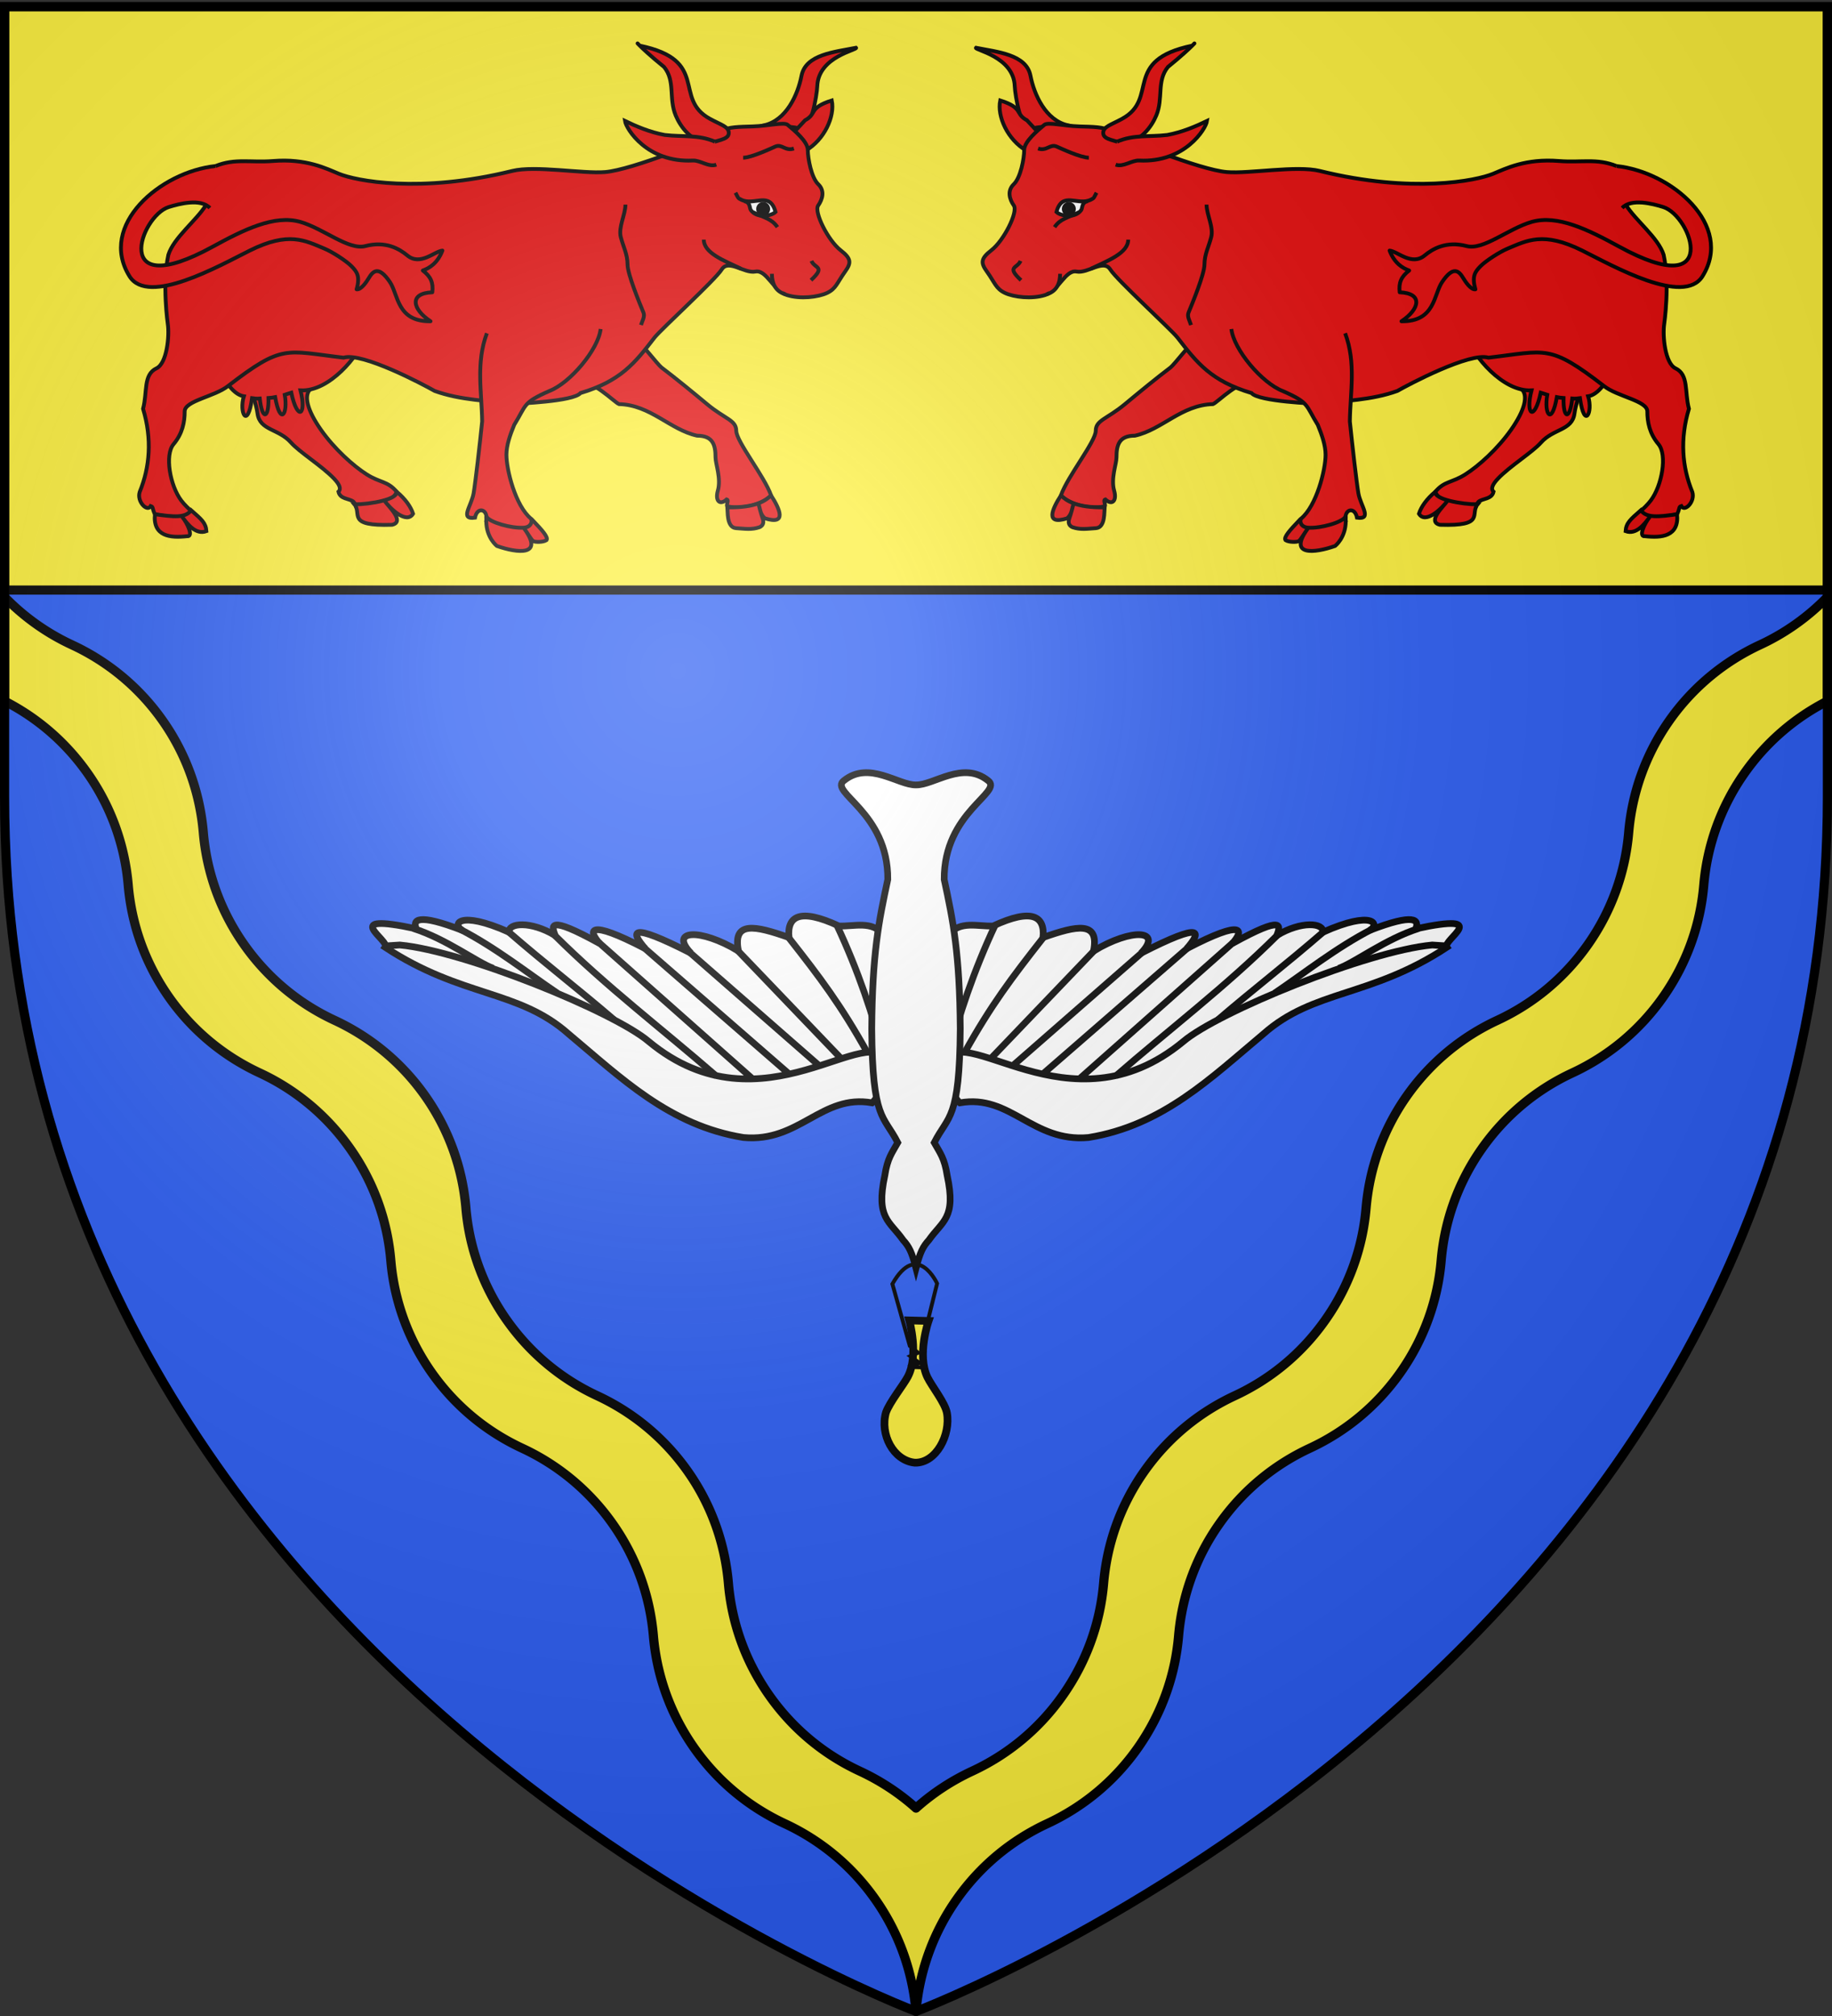 <svg xmlns="http://www.w3.org/2000/svg" xmlns:xlink="http://www.w3.org/1999/xlink" width="600" height="660" version="1.0"><rect width="100%" height="100%" fill="#333333" stroke="none"/><desc>Flag of Canton of Valais (Wallis)</desc><defs><g id="d"><path id="c" d="M0 0v1h.5z" transform="rotate(18 3.157 -.5)"/><use xlink:href="#c" width="810" height="540" transform="scale(-1 1)"/></g><g id="e"><use xlink:href="#d" width="810" height="540" transform="rotate(72)"/><use xlink:href="#d" width="810" height="540" transform="rotate(144)"/></g><g id="g"><path id="f" d="M0 0v1h.5z" transform="rotate(18 3.157 -.5)"/><use xlink:href="#f" width="810" height="540" transform="scale(-1 1)"/></g><g id="h"><use xlink:href="#g" width="810" height="540" transform="rotate(72)"/><use xlink:href="#g" width="810" height="540" transform="rotate(144)"/></g><g id="k"><path id="j" d="M0 0v1h.5z" transform="rotate(18 3.157 -.5)"/><use xlink:href="#j" width="810" height="540" transform="scale(-1 1)"/></g><g id="l"><use xlink:href="#k" width="810" height="540" transform="rotate(72)"/><use xlink:href="#k" width="810" height="540" transform="rotate(144)"/></g><g id="o"><path id="n" d="M0 0v1h.5z" transform="rotate(18 3.157 -.5)"/><use xlink:href="#n" width="810" height="540" transform="scale(-1 1)"/></g><g id="p"><use xlink:href="#o" width="810" height="540" transform="rotate(72)"/><use xlink:href="#o" width="810" height="540" transform="rotate(144)"/></g><g id="r"><path id="q" d="M0 0v1h.5z" transform="rotate(18 3.157 -.5)"/><use xlink:href="#q" width="810" height="540" transform="scale(-1 1)"/></g><g id="s"><use xlink:href="#r" width="810" height="540" transform="rotate(72)"/><use xlink:href="#r" width="810" height="540" transform="rotate(144)"/></g><g id="x"><path id="w" d="M0 0v1h.5z" transform="rotate(18 3.157 -.5)"/><use xlink:href="#w" width="810" height="540" transform="scale(-1 1)"/></g><g id="y"><use xlink:href="#x" width="810" height="540" transform="rotate(72)"/><use xlink:href="#x" width="810" height="540" transform="rotate(144)"/></g><g id="A"><path id="z" d="M0 0v1h.5z" transform="rotate(18 3.157 -.5)"/><use xlink:href="#z" width="810" height="540" transform="scale(-1 1)"/></g><g id="B"><use xlink:href="#A" width="810" height="540" transform="rotate(72)"/><use xlink:href="#A" width="810" height="540" transform="rotate(144)"/></g><g id="E"><path id="D" d="M0 0v1h.5z" transform="rotate(18 3.157 -.5)"/><use xlink:href="#D" width="810" height="540" transform="scale(-1 1)"/></g><g id="F"><use xlink:href="#E" width="810" height="540" transform="rotate(72)"/><use xlink:href="#E" width="810" height="540" transform="rotate(144)"/></g><g id="H"><path id="G" d="M0 0v1h.5z" transform="rotate(18 3.157 -.5)"/><use xlink:href="#G" width="810" height="540" transform="scale(-1 1)"/></g><g id="I"><use xlink:href="#H" width="810" height="540" transform="rotate(72)"/><use xlink:href="#H" width="810" height="540" transform="rotate(144)"/></g><g id="L"><path id="K" d="M0 0v1h.5z" transform="rotate(18 3.157 -.5)"/><use xlink:href="#K" width="810" height="540" transform="scale(-1 1)"/></g><g id="M"><use xlink:href="#L" width="810" height="540" transform="rotate(72)"/><use xlink:href="#L" width="810" height="540" transform="rotate(144)"/></g><g id="O"><path id="N" d="M0 0v1h.5z" transform="rotate(18 3.157 -.5)"/><use xlink:href="#N" width="810" height="540" transform="scale(-1 1)"/></g><g id="P"><use xlink:href="#O" width="810" height="540" transform="rotate(72)"/><use xlink:href="#O" width="810" height="540" transform="rotate(144)"/></g><g id="S"><path id="R" d="M0 0v1h.5z" transform="rotate(18 3.157 -.5)"/><use xlink:href="#R" width="810" height="540" transform="scale(-1 1)"/></g><g id="T"><use xlink:href="#S" width="810" height="540" transform="rotate(72)"/><use xlink:href="#S" width="810" height="540" transform="rotate(144)"/></g><g id="W"><path id="V" d="M0 0v1h.5z" transform="rotate(18 3.157 -.5)"/><use xlink:href="#V" width="810" height="540" transform="scale(-1 1)"/></g><g id="X"><use xlink:href="#W" width="810" height="540" transform="rotate(72)"/><use xlink:href="#W" width="810" height="540" transform="rotate(144)"/></g><g id="Z"><path id="Y" d="M0 0v1h.5z" transform="rotate(18 3.157 -.5)"/><use xlink:href="#Y" width="810" height="540" transform="scale(-1 1)"/></g><g id="aa"><use xlink:href="#Z" width="810" height="540" transform="rotate(72)"/><use xlink:href="#Z" width="810" height="540" transform="rotate(144)"/></g><g id="ac"><path id="ab" d="M0 0v1h.5z" transform="rotate(18 3.157 -.5)"/><use xlink:href="#ab" width="810" height="540" transform="scale(-1 1)"/></g><g id="ad"><use xlink:href="#ac" width="810" height="540" transform="rotate(72)"/><use xlink:href="#ac" width="810" height="540" transform="rotate(144)"/></g><g id="ag"><path id="af" d="M0 0v1h.5z" transform="rotate(18 3.157 -.5)"/><use xlink:href="#af" width="810" height="540" transform="scale(-1 1)"/></g><g id="ah"><use xlink:href="#ag" width="810" height="540" transform="rotate(72)"/><use xlink:href="#ag" width="810" height="540" transform="rotate(144)"/></g><g id="ak"><path id="aj" d="M0 0v1h.5z" transform="rotate(18 3.157 -.5)"/><use xlink:href="#aj" width="810" height="540" transform="scale(-1 1)"/></g><g id="al"><use xlink:href="#ak" width="810" height="540" transform="rotate(72)"/><use xlink:href="#ak" width="810" height="540" transform="rotate(144)"/></g><path id="b" d="M2.922 27.673c0-5.952 2.317-9.844 5.579-11.013 1.448-.519 3.307-.273 5.018 1.447 2.119 2.129 2.736 7.993-3.483 9.121.658-.956.619-3.081-.714-3.787-.99-.524-2.113-.253-2.676.123-.824.552-1.729 2.106-1.679 4.108z"/><path id="i" d="m-267.374-6.853-4.849 23.83-4.848-23.83v-44.741h-25.213v14.546h-9.698v-14.546h-14.546v-9.697h14.546v-14.546h9.698v14.546h25.213v-25.213h-14.546v-9.698h14.546v-14.546h9.697v14.546h14.546v9.698h-14.546v25.213h25.213v-14.546h9.698v14.546h14.546v9.697h-14.546v14.546h-9.698v-14.546h-25.213v44.741z" style="fill:#fcef3c;fill-opacity:1;stroke:#000;stroke-width:3.807;stroke-miterlimit:4;stroke-dasharray:none;stroke-opacity:1;display:inline"/><path id="m" d="M2.922 27.673c0-5.952 2.317-9.844 5.579-11.013 1.448-.519 3.307-.273 5.018 1.447 2.119 2.129 2.736 7.993-3.483 9.121.658-.956.619-3.081-.714-3.787-.99-.524-2.113-.253-2.676.123-.824.552-1.729 2.106-1.679 4.108z"/><path id="u" d="M2.922 27.673c0-5.952 2.317-9.844 5.579-11.013 1.448-.519 3.307-.273 5.018 1.447 2.119 2.129 2.736 7.993-3.483 9.121.658-.956.619-3.081-.714-3.787-.99-.524-2.113-.253-2.676.123-.824.552-1.729 2.106-1.679 4.108z"/><path id="v" d="M2.922 27.673c0-5.952 2.317-9.844 5.579-11.013 1.448-.519 3.307-.273 5.018 1.447 2.119 2.129 2.736 7.993-3.483 9.121.658-.956.619-3.081-.714-3.787-.99-.524-2.113-.253-2.676.123-.824.552-1.729 2.106-1.679 4.108z"/><path id="C" d="M2.922 27.673c0-5.952 2.317-9.844 5.579-11.013 1.448-.519 3.307-.273 5.018 1.447 2.119 2.129 2.736 7.993-3.483 9.121.658-.956.619-3.081-.714-3.787-.99-.524-2.113-.253-2.676.123-.824.552-1.729 2.106-1.679 4.108z"/><path id="J" d="M2.922 27.673c0-5.952 2.317-9.844 5.579-11.013 1.448-.519 3.307-.273 5.018 1.447 2.119 2.129 2.736 7.993-3.483 9.121.658-.956.619-3.081-.714-3.787-.99-.524-2.113-.253-2.676.123-.824.552-1.729 2.106-1.679 4.108z"/><path id="Q" d="m-267.374-6.853-4.849 23.83-4.848-23.83v-44.741h-25.213v14.546h-9.698v-14.546h-14.546v-9.697h14.546v-14.546h9.698v14.546h25.213v-25.213h-14.546v-9.698h14.546v-14.546h9.697v14.546h14.546v9.698h-14.546v25.213h25.213v-14.546h9.698v14.546h14.546v9.697h-14.546v14.546h-9.698v-14.546h-25.213v44.741z" style="fill:#fcef3c;fill-opacity:1;stroke:#000;stroke-width:3.807;stroke-miterlimit:4;stroke-dasharray:none;stroke-opacity:1;display:inline"/><path id="U" d="M2.922 27.673c0-5.952 2.317-9.844 5.579-11.013 1.448-.519 3.307-.273 5.018 1.447 2.119 2.129 2.736 7.993-3.483 9.121.658-.956.619-3.081-.714-3.787-.99-.524-2.113-.253-2.676.123-.824.552-1.729 2.106-1.679 4.108z"/><path id="ae" d="M2.922 27.673c0-5.952 2.317-9.844 5.579-11.013 1.448-.519 3.307-.273 5.018 1.447 2.119 2.129 2.736 7.993-3.483 9.121.658-.956.619-3.081-.714-3.787-.99-.524-2.113-.253-2.676.123-.824.552-1.729 2.106-1.679 4.108z"/><path id="ai" d="M2.922 27.673c0-5.952 2.317-9.844 5.579-11.013 1.448-.519 3.307-.273 5.018 1.447 2.119 2.129 2.736 7.993-3.483 9.121.658-.956.619-3.081-.714-3.787-.99-.524-2.113-.253-2.676.123-.824.552-1.729 2.106-1.679 4.108z"/><radialGradient xlink:href="#a" id="an" cx="221.445" cy="226.331" r="300" fx="221.445" fy="226.331" gradientTransform="matrix(1.353 0 0 1.349 -77.63 -85.747)" gradientUnits="userSpaceOnUse"/><linearGradient id="a"><stop offset="0" style="stop-color:white;stop-opacity:.314"/><stop offset=".19" style="stop-color:white;stop-opacity:.251"/><stop offset=".6" style="stop-color:#6b6b6b;stop-opacity:.125"/><stop offset="1" style="stop-color:black;stop-opacity:.125"/></linearGradient></defs><g style="display:inline"><path d="M300 658.5s298.5-112.32 298.5-397.772V2.176H1.5v258.552C1.5 546.18 300 658.5 300 658.5" style="fill:#2b5df2;fill-opacity:1;fill-rule:evenodd;stroke:none;stroke-width:1px;stroke-linecap:butt;stroke-linejoin:miter;stroke-opacity:1"/><path d="M1.5 2.176h597v191H1.5z" style="fill:#fcef3c;fill-opacity:1;fill-rule:nonzero;stroke:#000;stroke-opacity:1;stroke-width:3"/><path d="M1.5 195.438v34.093c10.575 5.386 20.002 13.354 27.281 23.75 7.844 11.202 12.13 23.813 13.219 36.531 1.092 12.714 5.409 25.302 13.25 36.5 7.844 11.202 18.203 19.564 29.781 24.938 11.574 5.374 21.91 13.74 29.75 24.938 7.844 11.201 12.13 23.781 13.219 36.5a74.5 74.5 0 0 0 13.25 36.5c7.844 11.201 18.203 19.563 29.781 24.937 11.574 5.374 21.91 13.74 29.75 24.938 7.844 11.201 12.13 23.813 13.219 36.53 1.092 12.714 5.409 25.303 13.25 36.5 7.844 11.203 18.203 19.564 29.781 24.938 11.574 5.374 21.91 13.74 29.75 24.938 7.844 11.202 12.13 23.813 13.219 36.531 1.09-12.718 5.375-25.33 13.219-36.531 7.84-11.198 18.176-19.564 29.75-24.938 11.578-5.374 21.937-13.735 29.781-24.937 7.841-11.198 12.158-23.787 13.25-36.5 1.09-12.718 5.375-25.33 13.219-36.532 7.84-11.197 18.176-19.563 29.75-24.937 11.578-5.374 21.937-13.736 29.781-24.937a74.5 74.5 0 0 0 13.25-36.5c1.09-12.719 5.375-25.299 13.219-36.5 7.84-11.198 18.176-19.564 29.75-24.938 11.578-5.374 21.937-13.736 29.781-24.937 7.841-11.199 12.158-23.787 13.25-36.5 1.09-12.719 5.375-25.33 13.219-36.532 7.28-10.396 16.706-18.364 27.281-23.75v-34.094a74.4 74.4 0 0 1-22.094 15.688c-11.573 5.374-21.94 13.74-29.781 24.938-7.844 11.201-12.129 23.813-13.219 36.53-1.091 12.714-5.409 25.303-13.25 36.5-7.843 11.203-18.171 19.564-29.75 24.938-11.573 5.374-21.94 13.74-29.781 24.938-7.844 11.202-12.129 23.813-13.219 36.531a74.5 74.5 0 0 1-13.25 36.5c-7.843 11.202-18.171 19.564-29.75 24.938-11.573 5.374-21.94 13.739-29.781 24.937-7.844 11.202-12.098 23.813-13.187 36.531-1.092 12.714-5.44 25.302-13.282 36.5-7.843 11.202-18.171 19.564-29.75 24.938-6.608 3.068-12.835 7.104-18.406 12.093-5.571-4.989-11.798-9.025-18.406-12.093-11.579-5.374-21.907-13.736-29.75-24.938-7.841-11.198-12.19-23.786-13.281-36.5-1.09-12.718-5.344-25.33-13.188-36.531-7.84-11.198-18.208-19.563-29.781-24.937-11.579-5.374-21.907-13.736-29.75-24.938a74.5 74.5 0 0 1-13.25-36.5c-1.09-12.718-5.375-25.33-13.219-36.531-7.841-11.198-18.208-19.564-29.781-24.938-11.579-5.374-21.907-13.735-29.75-24.937-7.841-11.198-12.159-23.787-13.25-36.5-1.09-12.718-5.375-25.33-13.219-36.531-7.841-11.198-18.208-19.564-29.781-24.938A74.4 74.4 0 0 1 1.5 195.438z" style="fill:#fcef3c;fill-opacity:1;stroke:#000;stroke-opacity:1;stroke-width:3;stroke-linejoin:round"/></g><g id="am" style="display:inline"><path d="M887.828 43.03c11.083 2.231 26.397 3.4 28.569 14.66 1.946 10.09 8.053 23.372 19.55 25.942 7.864 1.758-13.98-.578-18.765 1.92-5.548 2.895-8.888-17.96-9.044-22.424-.544-15.582-21.485-18.981-20.31-20.098zM1213.577 197.278c-2.35 7.816-10.945 28.42-12.12 37.352-1.176 8.933-11.024 7.849-17.534 15.199-4.485 5.064-16.302 12.339-22.538 18.884-2.724 2.859-3.978 5.309-2.336 6.87-.894 3.937-5.446 3.454-7.787 5.153-.41.297-1.339 1.937-1.483 2.59-9.718-1.406-20.16-2.486-21.156-7.816 4.702-5.583 8.575-4.528 15.627-8.995s16.979-13.398 24.031-23.447c7.052-10.05 9.055-17.804 5.529-21.154s-10.907-13.555-10.907-13.555-14.459-10.328-17.283-12.624" style="fill:#e20909;fill-opacity:1;fill-rule:evenodd;stroke:#000;stroke-width:2;stroke-linecap:butt;stroke-linejoin:miter;stroke-miterlimit:4;stroke-opacity:1;stroke-dasharray:none" transform="translate(-235.254 -11.26)scale(.625)"/><path d="M1128.623 275.51c-1.064 4.07 13.834 6.693 22.055 6.708-4.115 4.962 4.437 11.466-19.704 10.697-6.99-1.61 1.972-9.694 4.094-12.745-3.16 4.36-11.708 12.52-15.12 6.95 1.203-3.684 4.002-7.71 8.675-11.61zM1145.62 195.735c2.771 8.15 17.898 27.53 33.329 26.758-3.337 13.037 1.547 16.45 4.82 1.228 1.28.413 1.949.548 3.432 1.074-1.79 10.142 2.323 16.44 5.016 1.263.993.226 2.371.337 3.523.426-.266 11.2 3.35 11.622 4.543.29 1.36.146 2.794 0 4.056-.187 2.288 16.698 6.934 7.467 4.272-.995 9.38-1.401 16.724-22.316 14.703-22.134M1032.089 219.69c-4.965-4.139-17.684 9.18-20.064 10.003-16.5.414-26.656 13.389-40.897 16.537-8.227 0-9.665 4.715-9.665 11.414 0 3.35-3.047 11.03-1.218 17.395 1.505 5.24-.977 7.909-4.624 4.577-1.51.424.809 3.398-.688 3.696-8.866 1.763-18.687-1.705-22.591-5.802 3.526-10.05 18.263-28.28 18.263-33.862s5.865-6.102 15.268-13.918c7.447-6.19 16.708-13.798 23.878-19.198 1.883-1.419 11.602-13.952 13.314-14.88M914.547 81.022c-6.43-3.378-1.632-6.48-14.007-10.39-1.73 8.384 3.9 20.56 13.618 26.242 6.409 3.748 5.78-8.932 5.78-10.049z" style="fill:#e20909;fill-opacity:1;fill-rule:evenodd;stroke:#000;stroke-width:2;stroke-linecap:butt;stroke-linejoin:miter;stroke-miterlimit:4;stroke-opacity:1;stroke-dasharray:none" transform="translate(-235.254 -11.26)scale(.625)"/><path d="M1228.451 125.381c4.768 7.896 16.962 17.159 19.735 26.119 3.343 15.369.303 36.12.303 36.12-.967 6.422.455 20.728 5.895 23.313 7.052 3.35 4.702 12.282 7.052 21.214-4.755 15.828-3.605 30.415 1.781 43.588 1.59 5.059-4.01 10.655-5.773 7.361-1.455.458-.605.935-2.2 4.282-12.086 2.288-19.555 2.922-19.927-.925 2.197-1.912 4.433-4.025 6.139-6.293 5.876-7.816 8.722-23.882 4.02-29.465-4.701-5.583-5.847-11.6-5.847-17.182 0-5.583-15.676-7.724-22.729-13.306-28.722-22.14-30.021-18.392-60.525-14.845-9.8-2.944-41.856 14.086-47.733 17.436-13.35 4.834-28.196 5.21-42.312 6.7 0 0-30.559-1.117-34.085-5.584-21.067-6.308-28.46-15.62-38.786-29.03-3.526-4.467-31.734-30.148-35.26-35.73-3.526-5.584-11.753 2.232-17.63 1.116s-9.403 10.049-16.454 12.282-16.455 1.117-21.157-1.116c-4.701-2.234-5.167-5.256-9.402-11.166-3.2-4.466-3.422-6.7 2.35-11.166 6.572-5.085 14.105-20.098 11.754-23.448s-3.526-7.816 0-11.166 5.435-13.398 5.435-17.865 7.041-10.255 10.563-13.214c1.881-1.58 10.308.59 18.457.833 6.892.205 12.765.206 16.084 2.332 6.24 3.998 47.058 20.45 61.118 21.57 11.892.948 36.618-3.56 48.673-.588 48.652 11.993 82.077 5.081 90.834 1.48 6.559-2.696 17.027-8.082 34.527-6.682 11.728.938 19.863-1.534 30.105 2.63" style="fill:#e20909;fill-opacity:1;fill-rule:evenodd;stroke:#000;stroke-width:2;stroke-linecap:butt;stroke-linejoin:miter;stroke-miterlimit:4;stroke-opacity:1;stroke-dasharray:none" transform="translate(-235.254 -11.26)scale(.625)"/><path d="M1008.67 125.197c0 5.255 3.801 11.826 2.42 17.076-1.383 5.251-3.503 8.895-3.525 14.336-.019 5.003-6.306 20.23-8.342 25.134-.856 2.06.633 4.407 1.304 6.528M967.602 143.521c0 7.03-10.434 10.935-19.541 15.26" style="fill:#e20909;fill-opacity:1;fill-rule:evenodd;stroke:#000;stroke-width:2;stroke-linecap:butt;stroke-linejoin:miter;stroke-miterlimit:4;stroke-opacity:1;stroke-dasharray:none" transform="translate(-235.254 -11.26)scale(.625)"/><path d="M950.997 118.943c-1.492 2.836-1.174 2.747-2.903 3.631-6.94 3.55-15.017-4.727-18.086 6.472 2.031 2.022 9.601 3.675 12.954-.986.8-1.112.102-4.121 3.523-4.669" style="fill:#fff;fill-opacity:1;fill-rule:evenodd;stroke:#000;stroke-width:2;stroke-linecap:butt;stroke-linejoin:miter;stroke-miterlimit:4;stroke-opacity:1;stroke-dasharray:none" transform="translate(-235.254 -11.26)scale(.625)"/><path d="M941.827 129.176c-6.109 3.024-9.782 3.408-12.813 7.813" style="fill:#e20909;fill-opacity:1;fill-rule:evenodd;stroke:#000;stroke-width:2;stroke-linecap:butt;stroke-linejoin:miter;stroke-miterlimit:4;stroke-opacity:1;stroke-dasharray:none" transform="translate(-235.254 -11.26)scale(.625)"/><path d="M71.254 121.995c0 2.849-1.88 5.158-4.199 5.158s-4.198-2.31-4.198-5.158 1.88-5.158 4.198-5.158 4.199 2.31 4.199 5.158" style="fill:#000;fill-opacity:1;stroke:none" transform="matrix(.544 0 0 .445 313.577 14.128)"/><path d="M920.388 95.816c4.667 1.5 6.236-2.574 9.809-1 1.849.816 12.486 5.81 16.785 5.808M924.877 172.16c5.621-1.647 7.013-6.26 7.047-10.725M911.186 154.687c-1.646 4.035-7.647 2.775.249 10.096M1021.668 190.368c1.23 10.752 15.948 28.233 26.845 32.446 14.216 6.23 11.947 7.321 18.447 17.765 2.226 5.435 4.072 10.77 4.072 15.667 0 7.816-4.702 26.797-12.929 33.497-7.086 7.425 10.386 10.05 23.507 1.116-1.176-6.14 4.701-7.816 5.877-1.674 8.227 1.116 1.923-6.049.748-12.749-.918-5.234-3.271-25.801-4.48-37.642.201-15.398 3.325-30.795-2.475-46.193M1001.174 41.913c-37.088 7.731-17.096 27.63-36.81 38.356-5.953 3.239-9.853 4.074-9.853 7.424 0 3.908 7.318 3.659 10.257 5.892 9.51-1.514 15.012-9.05 17.54-15.059 3.796-9.029.077-18.048 6.131-25.447 6.994-5.647 11.604-10.009 12.735-11.166 2.689-2.75 0 0 0 0z" style="fill:#e20909;fill-opacity:1;fill-rule:evenodd;stroke:#000;stroke-width:2;stroke-linecap:butt;stroke-linejoin:miter;stroke-miterlimit:4;stroke-opacity:1;stroke-dasharray:none" transform="translate(-235.254 -11.26)scale(.625)"/><path d="M961.665 92.249c8.937-3.845 16.91-2.423 26.402-3.536 7.873-1.431 15.392-4.722 20.844-7.353-.615 4.178-11.639 21.935-35.518 20.742-3.954-.197-8.278 3.581-12.364 2.174M932.342 277.51c2.751 2.644 7.83 6.538 22.88 6.256-.208 1.759.543 10.527-4.454 10.904-4.873.31-8.111.951-12.422-.516-1.572-.752-2.475-2.129-1.579-4.638 1.039-2.908 1.666-5.597 2.397-8.458-1.308 4.291-1 6.047-3.502 8.435-11.742 3.726-8.005-4.626-3.32-11.983zM1236.246 285.293c2.96 4.167 9.152 3.463 18.999 2.085 1.062 11.62-8.02 12.503-16.9 11.501-3.338.44-.51-6.36 2.848-10.49-2.9 4.019-7.293 9.953-12.955 7.849.306-4.347 2.529-6.136 8.008-10.945zM1081.488 288.643c-1.601 2.972-13.096 6.23-19.521 5.778-3.792-.267-4.586-2.995-3.864-4.678q-.715.68-1.336 1.33c-4.164 4.365-7.83 8.331-6.762 9.855 1.794 1.203 6.071 1.11 6.966.535 1.07-.688 2.962-4.256 5.266-7.305-11.664 15.498 3.23 13.57 13.758 9.851 0 0 5.615-4.217 5.615-13.15-.158-.821.193-2.8-.122-2.216z" style="fill:#e20909;fill-opacity:1;fill-rule:evenodd;stroke:#000;stroke-width:2;stroke-linecap:butt;stroke-linejoin:miter;stroke-miterlimit:4;stroke-opacity:1;stroke-dasharray:none" transform="translate(-235.254 -11.26)scale(.625)"/><path d="M1223.456 104.987c28.916 3.013 61.7 31.023 45.092 57.74-9.743 15.674-46.839-5.386-62.986-13.442-20.452-10.204-29.042-5.25-39.293-.987-3.896 1.62-11.19 6.27-13.99 9.104-2.96 2.996-4.68 5.328-2.729 12.164-2.36.372-5.258-3.987-6.387-5.88-2.167-3.631-5.12-6.762-11.08 2.081-4.454 6.611-3.631 20.791-21.29 20.54 9.619-6.339 11.411-14.718-.913-15.176-.605-5.07.761-8.185 4.963-11.42-3.44-1.24-7.668-3.739-10.27-10.433 4.227.399 11.582 8.184 18.405 2.535 4.114-3.408 11.291-7.706 21.994-4.896 8.794 2.309 22.007-9.274 34.167-12.695 13.458-3.787 29.346 4.013 45.913 13.073 53.656 29.342 37.977-16.085 22.956-20.82-5.606-1.767-16.825-4.625-21.568.47" style="fill:#e20909;fill-opacity:1;stroke:#000;stroke-width:2;stroke-linejoin:round;stroke-miterlimit:4;stroke-opacity:1;stroke-dasharray:none" transform="translate(-235.254 -11.26)scale(.625)"/></g><use xlink:href="#am" width="600" height="660" style="display:inline" transform="matrix(-1 0 0 1 600 0)"/><g style="display:inline"><path d="M313.044 131.048c15.055-2.715 21.657 11.86 38.329 10.313 22.08-3.575 36.398-17.718 52.07-30.827 14.917-13.234 31.865-10.81 54.599-25.78-1.596-2.088 14.262-10.52-9.249-5.509 1.072-2.629-.197-4.769-13.823.504 3.322-1.738 1.286-6.228-13.824.504.342-2.812-6.454-3.396-13.7.966.963-2.732 2.543-6.33-13.308 2.427 3.45-3.8 3.954-7.61-13.551 1.519 4.382-5.05 5.131-8.224-13.597 1.351 6.645-6.952-2.755-7.527-14.132-.647 1.82-9.067-4.96-7.58-15.038-4.03.615-6.318-3.18-8.867-14.876-3.424-4.622.182-9.806-1.685-13.26 2.604-3.632-1.31-7.566-.182-8.856 5.759-1.766 5.883 1.529 11.41 2.558 17.001 1.926 7.235 3.682 14.523 6.537 21.47.378 2.21 1.515 4.144 3.12 5.799z" style="fill:#fff;fill-opacity:1;fill-rule:evenodd;stroke:#000;stroke-width:2;stroke-linecap:butt;stroke-linejoin:miter;stroke-miterlimit:4;stroke-opacity:1;stroke-dasharray:none" transform="matrix(1.1 0 0 1.1 -30 216.9)"/><path d="M308.055 119.613c5.03-14.69 37.452 21.402 71.519-6.821 10.309-8.787 54.703-26.913 74.118-28.727l4.26.274M328.477 120.282l39.275-34.347M337.799 122.43l43.26-37.62M348.495 124.045 394.39 83.37" style="fill:#fff;fill-rule:evenodd;stroke:#000;stroke-width:2;stroke-linecap:butt;stroke-linejoin:miter;stroke-miterlimit:4;stroke-opacity:1;stroke-dasharray:none" transform="matrix(1.1 0 0 1.1 -30 216.9)"/><path d="M359.402 123.113c16.036-13.957 32.803-26.648 48.106-41.871M389.89 106.318c10.955-9.408 19.742-16.038 31.61-26.315M406.816 98.364c8.803-5.918 18.143-13.419 28.976-19.008M425.87 91.006c4.974-1.81 13.833-8.687 23.85-11.881M322.152 117.994l30.942-32.29M314.494 116.063c7.837-14.05 13.988-22.207 23.33-34.086M309.873 116.803c2.556-11 7.476-25.437 13.667-38.593M308.436 118.433c-1.396-9.666 2.444-26.624 1.189-37.17" style="fill:#fff;fill-rule:evenodd;stroke:#000;stroke-width:2;stroke-linecap:butt;stroke-linejoin:miter;stroke-miterlimit:4;stroke-opacity:1;stroke-dasharray:none" transform="matrix(1.1 0 0 1.1 -30 216.9)"/><path d="M286.956 131.048c-15.056-2.715-21.658 11.86-38.33 10.313-22.079-3.575-36.398-17.718-52.069-30.827-14.918-13.234-31.866-10.81-54.6-25.78 1.597-2.088-14.262-10.52 9.25-5.509-1.072-2.629.197-4.769 13.823.504-3.323-1.738-1.287-6.228 13.823.504-.342-2.812 6.454-3.396 13.7.966-.962-2.732-2.542-6.33 13.308 2.427-3.45-3.8-3.953-7.61 13.552 1.519-4.382-5.05-5.132-8.224 13.596 1.351-6.644-6.952 2.755-7.527 14.132-.647-1.82-9.067 4.961-7.58 15.038-4.03-.615-6.318 3.18-8.867 14.876-3.424 4.623.182 9.807-1.685 13.261 2.604 3.631-1.31 7.566-.182 8.855 5.759 1.766 5.883-1.528 11.41-2.558 17.001-1.926 7.235-3.682 14.523-6.536 21.47-.378 2.21-1.515 4.144-3.121 5.799z" style="fill:#fff;fill-opacity:1;fill-rule:evenodd;stroke:#000;stroke-width:2;stroke-linecap:butt;stroke-linejoin:miter;stroke-miterlimit:4;stroke-opacity:1;stroke-dasharray:none" transform="matrix(1.1 0 0 1.1 -30 216.9)"/><path d="M291.944 119.613c-5.029-14.69-37.452 21.402-71.518-6.821-10.309-8.787-54.704-26.913-74.119-28.727l-4.26.274M271.523 120.282l-39.275-34.347M262.2 122.43l-43.26-37.62M251.504 124.045 205.61 83.37" style="fill:#fff;fill-rule:evenodd;stroke:#000;stroke-width:2;stroke-linecap:butt;stroke-linejoin:miter;stroke-miterlimit:4;stroke-opacity:1;stroke-dasharray:none" transform="matrix(1.1 0 0 1.1 -30 216.9)"/><path d="M240.597 123.113c-16.035-13.957-32.803-26.648-48.106-41.871M210.11 106.318c-10.956-9.408-19.743-16.038-31.611-26.315M193.184 98.364c-8.803-5.918-18.144-13.419-28.976-19.008M174.13 91.006c-4.974-1.81-13.834-8.687-23.851-11.881M277.848 117.994l-30.943-32.29M285.505 116.063c-7.837-14.05-13.987-22.207-23.33-34.086M290.126 116.803c-2.556-11-7.476-25.437-13.667-38.593M291.564 118.433c1.395-9.666-2.444-26.624-1.19-37.17" style="fill:#fff;fill-rule:evenodd;stroke:#000;stroke-width:2;stroke-linecap:butt;stroke-linejoin:miter;stroke-miterlimit:4;stroke-opacity:1;stroke-dasharray:none" transform="matrix(1.1 0 0 1.1 -30 216.9)"/><path d="M300 36.423c-5.278.12-13.949-7.29-21.437-1.304-4.715 3.487 13.165 9.298 13.038 29.44-2.707 12.627-4.612 21.938-4.782 44.435.198 27.33 3.53 25.616 7.75 33.89-1.733 3.092-3.06 4.619-3.848 9.752-2.754 12.81 1.424 13.512 5.448 19.26 1.755 1.93 2.6 3.578 3.83 8.335 1.23-4.757 2.076-6.405 3.832-8.334 4.024-5.749 8.201-6.451 5.448-19.26-.788-5.134-2.115-6.661-3.848-9.753 4.22-8.274 7.552-6.56 7.75-33.89-.171-22.497-2.076-31.808-4.783-44.436-.126-20.141 17.753-25.952 13.038-29.439-7.488-5.986-16.159 1.424-21.436 1.304z" style="fill:#fff;fill-opacity:1;stroke:#000;stroke-width:2;stroke-miterlimit:4;stroke-opacity:1;stroke-dasharray:none" transform="matrix(1.1 0 0 1.1 -30 216.9)"/></g><path d="M297.992 195.802s2.956 10.306-.438 16.775c-1.238 2.358-5.425 7.587-6.496 10.614-1.856 6.495 2.183 14.319 8.61 14.951 6.368.146 10.701-8.343 9.537-14.808-.542-3.006-4.522-7.973-5.796-10.604-3.198-6.606.33-16.778.33-16.778z" style="fill:#fcef3c;fill-opacity:1;fill-rule:nonzero;stroke:#000;stroke-width:2.3;stroke-miterlimit:4;stroke-opacity:1;stroke-dasharray:none" transform="matrix(1.1 0 0 1.1 -30 216.9)"/><path d="m301.635 203.535 4.648-18.73s-5.91-12.918-13.314.15l5.181 18.435 2.469 2.032-2.324 1.017 2.76 2.032-3.34 1.162 3.92.145" style="fill:none;stroke:#000;stroke-width:1.15;stroke-linecap:butt;stroke-linejoin:miter;stroke-miterlimit:4;stroke-opacity:1;stroke-dasharray:none" transform="matrix(1.1 0 0 1.1 -30 216.9)"/><path d="M-95.745 281.381v-4.679h0z" style="opacity:.615;fill:#fcef3c;fill-opacity:.991;fill-rule:evenodd;stroke:#000;stroke-width:2.5;stroke-linecap:round;stroke-linejoin:round;stroke-miterlimit:4;stroke-opacity:1;stroke-dasharray:none;stroke-dashoffset:0" transform="rotate(90 -844 464.544)"/><path d="M300 658.5s298.5-112.32 298.5-397.772V2.176H1.5v258.552C1.5 546.18 300 658.5 300 658.5" style="opacity:1;fill:url(#an);fill-opacity:1;fill-rule:evenodd;stroke:none;stroke-width:1px;stroke-linecap:butt;stroke-linejoin:miter;stroke-opacity:1"/><path d="M300 658.5S1.5 546.18 1.5 260.728V2.176h597v258.552C598.5 546.18 300 658.5 300 658.5z" style="opacity:1;fill:none;fill-opacity:1;fill-rule:evenodd;stroke:#000;stroke-width:3;stroke-linecap:butt;stroke-linejoin:miter;stroke-miterlimit:4;stroke-dasharray:none;stroke-opacity:1"/></svg>